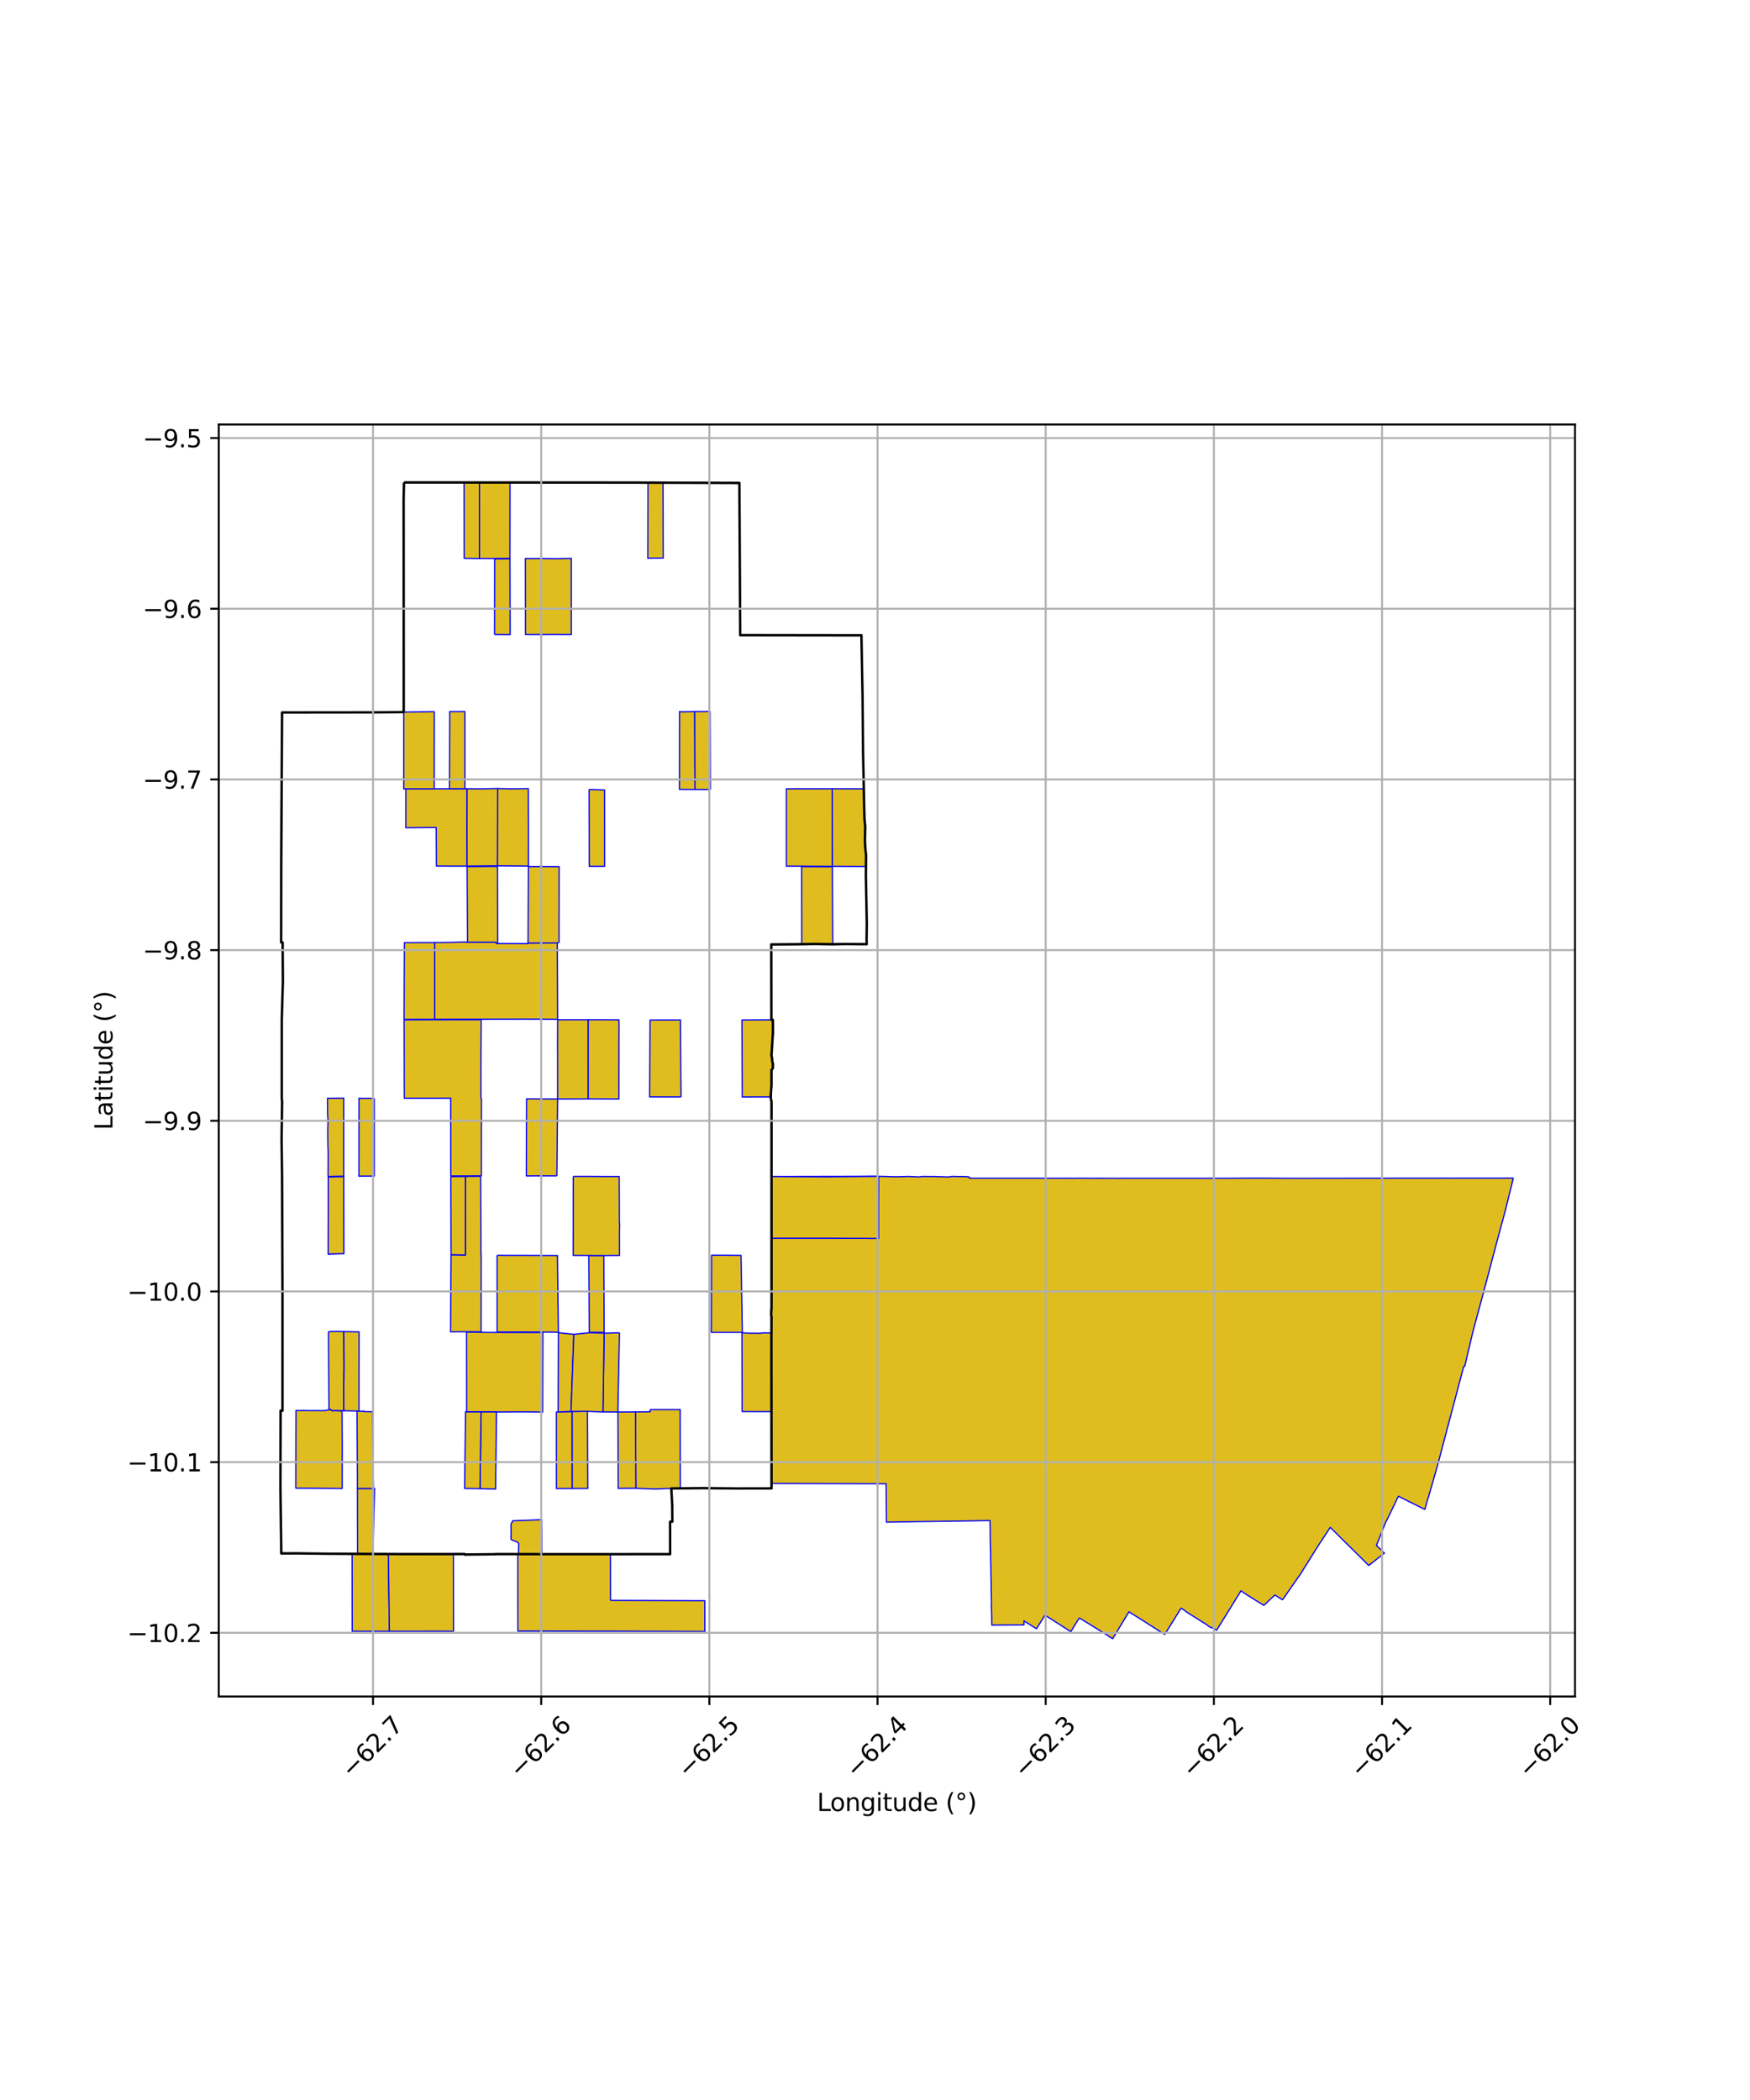 <?xml version="1.0" encoding="utf-8" standalone="no"?>
<!DOCTYPE svg PUBLIC "-//W3C//DTD SVG 1.1//EN"
  "http://www.w3.org/Graphics/SVG/1.1/DTD/svg11.dtd">
<svg xmlns:xlink="http://www.w3.org/1999/xlink" width="720pt" height="864pt" viewBox="0 0 720 864" xmlns="http://www.w3.org/2000/svg" version="1.1">
 <defs>
  <style type="text/css">*{stroke-linejoin: round; stroke-linecap: butt}</style>
 </defs>
 <g id="figure_1">
  <g id="patch_1">
   <path d="M 0 864 
L 720 864 
L 720 0 
L 0 0 
z
" style="fill: #ffffff"/>
  </g>
  <g id="axes_1">
   <g id="patch_2">
    <path d="M 90 697.994 
L 648 697.994 
L 648 174.646 
L 90 174.646 
z
" style="fill: #ffffff"/>
   </g>
   <g id="PatchCollection_1">
    <path d="M 140.716 580.511 
L 140.795 594.7 
L 140.773 612.422 
L 121.672 612.237 
L 121.711 592.878 
L 121.765 580.362 
L 121.842 580.325 
L 123.239 580.364 
L 124.848 580.289 
L 126.814 580.371 
L 128.601 580.372 
L 130.248 580.363 
L 132.14 580.408 
L 133.926 580.35 
L 135.519 579.909 
L 135.655 579.9 
L 135.79 579.937 
L 136.599 580.394 
L 137.129 580.456 
L 138.128 580.372 
L 138.634 580.444 
L 140.716 580.511 
" clip-path="url(#pdb0b743fb7)" style="fill: #e0bd1f; stroke: #0000ff; stroke-width: 0.5"/>
    <path d="M 135.137 547.891 
L 136.746 547.817 
L 138.532 547.773 
L 141.443 547.862 
L 141.565 562.227 
L 141.419 571.288 
L 141.466 580.444 
L 139.624 580.376 
L 138.345 580.319 
L 137.007 580.398 
L 136.653 580.341 
L 135.8 579.839 
L 135.348 579.859 
L 135.274 571.16 
L 135.206 561.583 
L 135.137 547.891 
" clip-path="url(#pdb0b743fb7)" style="fill: #e0bd1f; stroke: #0000ff; stroke-width: 0.5"/>
    <path d="M 147.699 564.343 
L 147.699 570.255 
L 147.681 576.067 
L 147.681 580.555 
L 141.466 580.444 
L 141.419 571.288 
L 141.419 571.288 
L 141.565 562.227 
L 141.443 547.862 
L 147.738 547.972 
L 147.726 556.238 
L 147.699 564.343 
" clip-path="url(#pdb0b743fb7)" style="fill: #e0bd1f; stroke: #0000ff; stroke-width: 0.5"/>
    <path d="M 147.04 612.42 
L 153.654 612.399 
L 154.118 612.37 
L 153.396 639.338 
L 159.786 639.398 
L 160.199 671.158 
L 144.918 671.159 
L 144.878 639.375 
L 147.095 639.382 
L 147.04 612.42 
" clip-path="url(#pdb0b743fb7)" style="fill: #e0bd1f; stroke: #0000ff; stroke-width: 0.5"/>
    <path d="M 146.884 580.571 
L 147.283 580.652 
L 147.916 580.607 
L 148.423 580.681 
L 149.231 580.633 
L 149.63 580.473 
L 149.708 580.781 
L 153.272 580.801 
L 153.414 595.399 
L 153.418 596.392 
L 153.569 608.632 
L 153.654 612.399 
L 147.04 612.42 
L 147.035 608.408 
L 146.968 595.804 
L 146.884 580.571 
" clip-path="url(#pdb0b743fb7)" style="fill: #e0bd1f; stroke: #0000ff; stroke-width: 0.5"/>
    <path d="M 141.474 515.8 
L 135.016 515.966 
L 135.052 484.246 
L 141.45 484.096 
L 141.474 515.8 
" clip-path="url(#pdb0b743fb7)" style="fill: #e0bd1f; stroke: #0000ff; stroke-width: 0.5"/>
    <path d="M 135.052 484.246 
L 141.45 484.096 
L 141.474 515.8 
L 135.016 515.966 
L 135.052 484.246 
" clip-path="url(#pdb0b743fb7)" style="fill: #e0bd1f; stroke: #0000ff; stroke-width: 0.5"/>
    <path d="M 178.699 292.777 
L 178.671 324.549 
L 166.104 324.567 
L 166.105 292.988 
L 178.699 292.777 
" clip-path="url(#pdb0b743fb7)" style="fill: #e0bd1f; stroke: #0000ff; stroke-width: 0.5"/>
    <path d="M 166.232 419.403 
L 166.359 387.809 
L 167.029 387.82 
L 178.832 387.791 
L 178.858 419.375 
L 166.232 419.403 
" clip-path="url(#pdb0b743fb7)" style="fill: #e0bd1f; stroke: #0000ff; stroke-width: 0.5"/>
    <path d="M 192.163 324.501 
L 192.141 340.536 
L 192.161 356.35 
L 179.55 356.337 
L 179.467 340.459 
L 166.944 340.559 
L 166.953 324.566 
L 178.671 324.549 
L 179.441 324.535 
L 191.292 324.483 
L 192.163 324.501 
" clip-path="url(#pdb0b743fb7)" style="fill: #e0bd1f; stroke: #0000ff; stroke-width: 0.5"/>
    <path d="M 229.31 387.965 
L 229.429 419.367 
L 216.684 419.305 
L 204.072 419.337 
L 191.45 419.339 
L 178.858 419.375 
L 178.832 387.791 
L 179.749 387.79 
L 185.568 387.735 
L 191.397 387.527 
L 191.397 387.674 
L 191.997 387.678 
L 204.059 387.677 
L 204.073 388.005 
L 204.767 388.214 
L 216.686 388.237 
L 217.141 388.232 
L 217.26 388.02 
L 229.31 387.965 
" clip-path="url(#pdb0b743fb7)" style="fill: #e0bd1f; stroke: #0000ff; stroke-width: 0.5"/>
    <path d="M 184.936 324.511 
L 185.03 294.482 
L 185.028 294.294 
L 185 292.772 
L 191.184 292.746 
L 191.29 292.746 
L 191.291 295.651 
L 191.295 295.858 
L 191.292 324.483 
L 184.936 324.511 
" clip-path="url(#pdb0b743fb7)" style="fill: #e0bd1f; stroke: #0000ff; stroke-width: 0.5"/>
    <path d="M 190.926 198.521 
L 197.257 198.434 
L 197.269 229.773 
L 190.977 229.711 
L 190.926 198.521 
" clip-path="url(#pdb0b743fb7)" style="fill: #e0bd1f; stroke: #0000ff; stroke-width: 0.5"/>
    <path d="M 204.748 324.414 
L 204.683 356.222 
L 192.161 356.35 
L 192.141 340.536 
L 192.163 324.501 
L 197.653 324.57 
L 203.846 324.428 
L 204.297 324.421 
L 204.748 324.414 
" clip-path="url(#pdb0b743fb7)" style="fill: #e0bd1f; stroke: #0000ff; stroke-width: 0.5"/>
    <path d="M 204.684 356.458 
L 204.767 388.214 
L 204.073 388.005 
L 204.059 387.677 
L 192.347 387.674 
L 192.165 356.538 
L 204.684 356.458 
" clip-path="url(#pdb0b743fb7)" style="fill: #e0bd1f; stroke: #0000ff; stroke-width: 0.5"/>
    <path d="M 203.545 198.493 
L 209.836 198.449 
L 209.806 229.718 
L 203.523 229.761 
L 197.269 229.773 
L 197.257 198.434 
L 203.545 198.493 
" clip-path="url(#pdb0b743fb7)" style="fill: #e0bd1f; stroke: #0000ff; stroke-width: 0.5"/>
    <path d="M 203.479 261.089 
L 203.518 229.954 
L 209.806 229.91 
L 209.892 261.097 
L 203.479 261.089 
" clip-path="url(#pdb0b743fb7)" style="fill: #e0bd1f; stroke: #0000ff; stroke-width: 0.5"/>
    <path d="M 204.748 324.414 
L 210.256 324.555 
L 216.554 324.465 
L 217.355 324.47 
L 217.4 340.469 
L 217.398 346.055 
L 217.394 356.345 
L 207.778 356.252 
L 204.683 356.222 
L 204.715 340.363 
L 204.748 324.414 
" clip-path="url(#pdb0b743fb7)" style="fill: #e0bd1f; stroke: #0000ff; stroke-width: 0.5"/>
    <path d="M 222.425 229.756 
L 228.758 229.866 
L 235.059 229.714 
L 235.064 261.087 
L 228.711 261.066 
L 222.412 261.079 
L 216.191 261.07 
L 216.136 229.811 
L 222.425 229.756 
" clip-path="url(#pdb0b743fb7)" style="fill: #e0bd1f; stroke: #0000ff; stroke-width: 0.5"/>
    <path d="M 217.388 356.533 
L 230.029 356.586 
L 229.995 387.695 
L 229.31 387.965 
L 217.26 388.02 
L 217.388 356.533 
" clip-path="url(#pdb0b743fb7)" style="fill: #e0bd1f; stroke: #0000ff; stroke-width: 0.5"/>
    <path d="M 234.866 419.54 
L 242.028 419.543 
L 242.015 426.519 
L 242.011 426.813 
L 242.017 452.101 
L 229.426 452.145 
L 229.41 432.092 
L 229.387 431.896 
L 229.428 419.558 
L 234.866 419.54 
" clip-path="url(#pdb0b743fb7)" style="fill: #e0bd1f; stroke: #0000ff; stroke-width: 0.5"/>
    <path d="M 254.697 419.551 
L 254.64 452.159 
L 242.147 452.102 
L 242.017 452.101 
L 242.011 426.813 
L 242.015 426.519 
L 242.028 419.543 
L 249.129 419.541 
L 249.426 419.555 
L 254.697 419.551 
" clip-path="url(#pdb0b743fb7)" style="fill: #e0bd1f; stroke: #0000ff; stroke-width: 0.5"/>
    <path d="M 242.366 324.805 
L 248.733 325.026 
L 248.746 356.424 
L 242.428 356.423 
L 242.366 324.805 
" clip-path="url(#pdb0b743fb7)" style="fill: #e0bd1f; stroke: #0000ff; stroke-width: 0.5"/>
    <path d="M 266.575 198.556 
L 266.754 198.554 
L 269.921 198.574 
L 272.802 198.572 
L 272.871 229.602 
L 266.514 229.665 
L 266.575 198.556 
" clip-path="url(#pdb0b743fb7)" style="fill: #e0bd1f; stroke: #0000ff; stroke-width: 0.5"/>
    <path d="M 280.187 451.32 
L 267.291 451.296 
L 267.448 419.667 
L 279.944 419.658 
L 280.187 451.32 
" clip-path="url(#pdb0b743fb7)" style="fill: #e0bd1f; stroke: #0000ff; stroke-width: 0.5"/>
    <path d="M 285.832 292.739 
L 285.928 324.805 
L 279.538 324.772 
L 279.575 292.713 
L 280.371 292.854 
L 285.832 292.739 
" clip-path="url(#pdb0b743fb7)" style="fill: #e0bd1f; stroke: #0000ff; stroke-width: 0.5"/>
    <path d="M 292.273 324.832 
L 285.928 324.805 
L 285.832 292.739 
L 288.443 292.745 
L 290.334 292.733 
L 292.153 292.7 
L 292.273 324.832 
" clip-path="url(#pdb0b743fb7)" style="fill: #e0bd1f; stroke: #0000ff; stroke-width: 0.5"/>
    <path d="M 622.636 484.695 
L 619.473 497.468 
L 619.43 497.656 
L 615.975 510.492 
L 612.665 523.017 
L 612.629 523.191 
L 609.238 535.871 
L 605.815 548.554 
L 605.793 548.761 
L 602.637 562.128 
L 602.232 562.13 
L 592.084 600.468 
L 590.693 605.569 
L 587.636 616.183 
L 587.532 616.352 
L 586.231 620.985 
L 585.139 620.498 
L 583.903 619.879 
L 582.454 619.145 
L 581.034 618.446 
L 579.625 617.744 
L 578.93 617.4 
L 578.256 617.054 
L 576.965 616.418 
L 575.348 615.588 
L 570.947 624.691 
L 570.771 625.052 
L 570.228 625.994 
L 566.306 635.818 
L 569.583 639 
L 563.146 644.074 
L 547.303 628.414 
L 541.854 636.708 
L 541.767 636.877 
L 535.063 647.598 
L 527.76 658.056 
L 527.625 658.193 
L 524.502 656.234 
L 519.966 660.5 
L 518.62 659.667 
L 515.935 657.989 
L 513.252 656.314 
L 510.565 654.524 
L 507.185 659.997 
L 500.533 670.753 
L 499.196 669.916 
L 497.672 669.369 
L 496.413 668.417 
L 495.098 667.575 
L 493.752 666.735 
L 492.409 665.887 
L 491.069 665.054 
L 489.73 664.215 
L 488.399 663.381 
L 487.276 662.488 
L 485.936 661.64 
L 485.834 661.798 
L 479.232 672.432 
L 477.979 671.673 
L 476.629 670.856 
L 475.21 669.899 
L 473.881 669.058 
L 472.54 668.223 
L 471.208 667.379 
L 469.87 666.536 
L 468.668 665.766 
L 467.279 664.901 
L 465.947 664.06 
L 464.485 663.138 
L 457.796 674.206 
L 456.296 673.281 
L 454.989 672.389 
L 444.232 665.775 
L 444.055 665.694 
L 443.118 667.167 
L 442.264 668.542 
L 441.409 669.922 
L 440.582 671.332 
L 429.919 664.513 
L 427.319 668.716 
L 426.454 670.119 
L 423.705 668.403 
L 421.281 666.887 
L 421.288 668.532 
L 408.052 668.609 
L 408.024 666.749 
L 408 664.889 
L 407.931 662.842 
L 407.864 660.804 
L 407.911 659.092 
L 407.869 657.398 
L 407.838 655.843 
L 407.766 654.252 
L 407.785 652.726 
L 407.768 651.29 
L 407.768 651.183 
L 407.739 649.568 
L 407.691 647.913 
L 407.68 646.316 
L 407.649 644.709 
L 407.624 643.104 
L 407.581 641.432 
L 407.588 639.914 
L 407.542 638.328 
L 407.514 636.734 
L 407.442 635.27 
L 407.391 631.91 
L 407.413 630.387 
L 407.374 628.781 
L 407.329 625.585 
L 406.451 625.607 
L 395.257 625.793 
L 392.583 625.83 
L 378.556 626.021 
L 364.708 626.252 
L 364.568 610.459 
L 317.428 610.35 
L 317.432 580.793 
L 317.434 580.087 
L 317.434 579.889 
L 317.439 576.677 
L 317.431 574.491 
L 317.429 571.586 
L 317.412 569.385 
L 317.368 548.45 
L 317.369 548.452 
L 317.364 548.253 
L 317.424 542.021 
L 317.26 540.685 
L 317.428 537.886 
L 317.44 535.971 
L 317.428 534.056 
L 317.43 516.595 
L 317.434 498.521 
L 317.44 500.59 
L 317.433 509.435 
L 339.649 509.434 
L 361.455 509.542 
L 361.494 483.974 
L 339.62 484.198 
L 317.437 484.063 
L 317.437 484.445 
L 317.437 484.061 
L 361.493 483.974 
L 365.067 484.059 
L 368.442 484.175 
L 373.337 484.047 
L 373.492 484.004 
L 378.084 484.224 
L 379.489 484.037 
L 382.712 484.046 
L 384.104 484.048 
L 390.072 484.246 
L 391.809 484 
L 393.382 484.057 
L 394.957 484.07 
L 397.225 484.077 
L 398.761 484.251 
L 398.841 484.764 
L 400.104 484.757 
L 401.681 484.762 
L 403.249 484.761 
L 404.838 484.764 
L 406.413 484.764 
L 407.99 484.763 
L 409.573 484.764 
L 411.153 484.765 
L 412.732 484.763 
L 414.304 484.765 
L 415.873 484.768 
L 417.456 484.765 
L 419.041 484.756 
L 420.611 484.771 
L 422.187 484.762 
L 423.754 484.765 
L 425.34 484.766 
L 426.917 484.767 
L 428.487 484.766 
L 430.072 484.767 
L 431.647 484.765 
L 433.225 484.769 
L 434.78 484.774 
L 436.512 484.762 
L 437.929 484.771 
L 439.525 484.768 
L 441.068 484.771 
L 442.646 484.771 
L 444.243 484.746 
L 445.807 484.761 
L 447.376 484.773 
L 448.96 484.77 
L 450.535 484.775 
L 452.114 484.77 
L 453.701 484.772 
L 455.22 484.773 
L 456.851 484.786 
L 458.423 484.77 
L 459.975 484.816 
L 461.544 484.764 
L 463.14 484.784 
L 464.667 484.772 
L 466.303 484.777 
L 467.883 484.773 
L 469.459 484.773 
L 471.033 484.773 
L 472.61 484.779 
L 474.188 484.774 
L 475.576 484.776 
L 477.339 484.774 
L 478.925 484.775 
L 480.498 484.775 
L 482.073 484.775 
L 483.643 484.777 
L 485.316 484.78 
L 486.795 484.778 
L 488.37 484.777 
L 489.948 484.775 
L 491.525 484.776 
L 493.092 484.778 
L 494.668 484.775 
L 496.244 484.783 
L 497.818 484.779 
L 499.412 484.778 
L 500.967 484.781 
L 502.55 484.776 
L 504.117 484.78 
L 516.759 484.72 
L 516.928 484.713 
L 529.545 484.78 
L 531.108 484.793 
L 532.691 484.788 
L 534.261 484.789 
L 535.841 484.794 
L 537.415 484.785 
L 539.006 484.799 
L 540.562 484.782 
L 542.14 484.782 
L 543.715 484.786 
L 545.302 484.78 
L 546.878 484.779 
L 548.456 484.777 
L 550.031 484.776 
L 551.609 484.771 
L 553.177 484.773 
L 554.755 484.769 
L 556.334 484.771 
L 557.911 484.765 
L 559.48 484.766 
L 561.068 484.765 
L 562.643 484.764 
L 564.22 484.762 
L 565.797 484.768 
L 567.357 484.767 
L 568.942 484.759 
L 570.518 484.757 
L 572.098 484.742 
L 573.681 484.73 
L 575.242 484.752 
L 576.823 484.75 
L 578.4 484.749 
L 580.022 484.725 
L 581.428 484.746 
L 583 484.743 
L 584.579 484.741 
L 586.159 484.736 
L 587.7 484.739 
L 589.272 484.743 
L 590.857 484.735 
L 592.443 484.733 
L 594.015 484.731 
L 595.576 484.733 
L 597.177 484.733 
L 598.923 484.718 
L 600.328 484.723 
L 601.891 484.732 
L 603.486 484.718 
L 605.068 484.719 
L 606.857 484.721 
L 608.222 484.716 
L 610.021 484.716 
L 611.584 484.698 
L 613.172 484.715 
L 614.738 484.72 
L 616.296 484.734 
L 617.837 484.723 
L 619.204 484.697 
L 621.056 484.689 
L 622.636 484.695 
" clip-path="url(#pdb0b743fb7)" style="fill: #e0bd1f; stroke: #0000ff; stroke-width: 0.5"/>
    <path d="M 251.192 658.445 
L 289.979 658.567 
L 289.992 671.237 
L 251.19 671.104 
L 213.052 671.051 
L 213.017 654.44 
L 213.014 652.015 
L 213.022 639.457 
L 222.988 639.412 
L 229.225 639.446 
L 235.435 639.426 
L 239.908 639.429 
L 244.346 639.442 
L 248.8 639.453 
L 251.151 639.461 
L 251.192 658.445 
" clip-path="url(#pdb0b743fb7)" style="fill: #e0bd1f; stroke: #0000ff; stroke-width: 0.5"/>
    <path d="M 186.583 671.176 
L 182.675 671.137 
L 182.218 671.139 
L 160.199 671.158 
L 159.786 639.398 
L 160.417 639.394 
L 166.004 639.406 
L 172.31 639.433 
L 178.597 639.496 
L 185.051 639.403 
L 186.548 639.404 
L 186.583 671.176 
" clip-path="url(#pdb0b743fb7)" style="fill: #e0bd1f; stroke: #0000ff; stroke-width: 0.5"/>
    <path d="M 210.25 626.944 
L 210.731 626.234 
L 210.911 625.684 
L 222.836 625.245 
L 222.988 639.412 
L 213.279 639.331 
L 213.412 635.118 
L 213.034 634.608 
L 212.217 634.202 
L 211.591 633.981 
L 210.709 633.65 
L 210.374 633.425 
L 210.257 633.183 
L 210.253 631.547 
L 210.322 631.08 
L 210.286 630.625 
L 210.25 626.944 
" clip-path="url(#pdb0b743fb7)" style="fill: #e0bd1f; stroke: #0000ff; stroke-width: 0.5"/>
    <path d="M 204.25 580.865 
L 203.906 612.666 
L 197.477 612.473 
L 197.925 580.864 
L 204.25 580.865 
" clip-path="url(#pdb0b743fb7)" style="fill: #e0bd1f; stroke: #0000ff; stroke-width: 0.5"/>
    <path d="M 267.503 579.911 
L 279.828 579.912 
L 279.878 612.409 
L 279.666 612.429 
L 276.22 612.379 
L 273.395 612.464 
L 271.335 612.582 
L 269.124 612.654 
L 267.705 612.548 
L 267.273 612.536 
L 261.614 612.362 
L 261.614 612.285 
L 261.469 580.902 
L 261.469 580.902 
L 267.213 580.855 
L 267.501 580.851 
L 267.503 579.911 
" clip-path="url(#pdb0b743fb7)" style="fill: #e0bd1f; stroke: #0000ff; stroke-width: 0.5"/>
    <path d="M 197.925 580.864 
L 197.477 612.473 
L 191.16 612.396 
L 191.552 580.862 
L 191.984 580.858 
L 197.925 580.864 
" clip-path="url(#pdb0b743fb7)" style="fill: #e0bd1f; stroke: #0000ff; stroke-width: 0.5"/>
    <path d="M 235.415 580.721 
L 235.44 612.42 
L 228.92 612.44 
L 228.879 580.951 
L 229.635 580.95 
L 234.928 580.723 
L 235.415 580.721 
" clip-path="url(#pdb0b743fb7)" style="fill: #e0bd1f; stroke: #0000ff; stroke-width: 0.5"/>
    <path d="M 241.698 580.686 
L 241.834 612.395 
L 235.44 612.42 
L 235.415 580.721 
L 241.458 580.649 
L 241.698 580.686 
" clip-path="url(#pdb0b743fb7)" style="fill: #e0bd1f; stroke: #0000ff; stroke-width: 0.5"/>
    <path d="M 254.206 580.936 
L 254.946 580.938 
L 261.469 580.902 
L 261.614 612.285 
L 254.336 612.388 
L 254.271 596.667 
L 254.206 580.936 
" clip-path="url(#pdb0b743fb7)" style="fill: #e0bd1f; stroke: #0000ff; stroke-width: 0.5"/>
    <path d="M 191.946 548.069 
L 198.262 548.152 
L 204.546 548.206 
L 210.852 548.216 
L 217.164 548.23 
L 223.362 548.236 
L 223.266 580.979 
L 217.109 580.89 
L 210.847 580.89 
L 204.449 580.942 
L 204.249 580.939 
L 204.25 580.865 
L 197.924 580.864 
L 191.984 580.857 
L 191.946 548.069 
" clip-path="url(#pdb0b743fb7)" style="fill: #e0bd1f; stroke: #0000ff; stroke-width: 0.5"/>
    <path d="M 236.101 548.976 
L 234.928 580.723 
L 229.635 580.95 
L 229.731 548.323 
L 235.763 548.941 
L 236.101 548.976 
" clip-path="url(#pdb0b743fb7)" style="fill: #e0bd1f; stroke: #0000ff; stroke-width: 0.5"/>
    <path d="M 254.874 548.344 
L 254.206 580.936 
L 248.084 580.918 
L 248.568 548.503 
L 254.874 548.344 
" clip-path="url(#pdb0b743fb7)" style="fill: #e0bd1f; stroke: #0000ff; stroke-width: 0.5"/>
    <path d="M 248.568 548.503 
L 248.084 580.918 
L 241.698 580.686 
L 241.458 580.649 
L 235.415 580.721 
L 234.928 580.723 
L 236.101 548.976 
L 242.427 548.33 
L 248.568 548.503 
" clip-path="url(#pdb0b743fb7)" style="fill: #e0bd1f; stroke: #0000ff; stroke-width: 0.5"/>
    <path d="M 314.116 548.37 
L 315.188 548.4 
L 316.273 548.418 
L 317.349 548.418 
L 317.371 564.456 
L 317.375 564.64 
L 317.429 571.586 
L 317.431 574.491 
L 317.439 576.677 
L 317.432 580.792 
L 316.345 580.788 
L 315.279 580.788 
L 314.202 580.784 
L 313.143 580.771 
L 312.087 580.783 
L 310.935 580.779 
L 309.862 580.778 
L 308.803 580.777 
L 307.718 580.768 
L 306.614 580.773 
L 305.533 580.771 
L 305.345 580.769 
L 305.28 548.417 
L 305.473 548.405 
L 306.547 548.427 
L 307.623 548.463 
L 308.679 548.504 
L 309.764 548.506 
L 310.839 548.515 
L 311.962 548.519 
L 313.046 548.515 
L 314.116 548.37 
" clip-path="url(#pdb0b743fb7)" style="fill: #e0bd1f; stroke: #0000ff; stroke-width: 0.5"/>
    <path d="M 292.843 516.435 
L 292.947 516.435 
L 299.112 516.45 
L 304.884 516.498 
L 304.9 517.585 
L 304.921 518.538 
L 304.936 519.488 
L 304.953 520.44 
L 304.979 521.38 
L 304.988 522.332 
L 305.004 523.292 
L 305.019 524.249 
L 305.033 525.197 
L 305.053 526.156 
L 305.068 527.094 
L 305.084 528.048 
L 305.099 529.011 
L 305.115 529.951 
L 305.131 530.892 
L 305.151 531.842 
L 305.166 532.798 
L 305.18 533.758 
L 305.201 534.71 
L 305.22 535.834 
L 305.233 536.798 
L 305.251 537.744 
L 305.27 538.684 
L 305.287 539.634 
L 305.3 540.592 
L 305.315 541.544 
L 305.327 542.475 
L 305.327 543.419 
L 305.364 544.378 
L 305.385 545.338 
L 305.376 546.282 
L 305.42 547.217 
L 305.417 548.187 
L 292.911 548.176 
L 292.685 548.173 
L 292.756 516.437 
L 292.843 516.435 
" clip-path="url(#pdb0b743fb7)" style="fill: #e0bd1f; stroke: #0000ff; stroke-width: 0.5"/>
    <path d="M 242.247 516.539 
L 248.432 516.565 
L 248.556 548.157 
L 242.44 548.143 
L 242.346 532.339 
L 242.247 516.539 
" clip-path="url(#pdb0b743fb7)" style="fill: #e0bd1f; stroke: #0000ff; stroke-width: 0.5"/>
    <path d="M 204.529 516.478 
L 210.275 516.498 
L 216.47 516.506 
L 223.272 516.534 
L 229.359 516.554 
L 229.545 532.326 
L 229.728 548.132 
L 223.375 548.047 
L 217.168 548.036 
L 210.864 548.026 
L 204.544 548.013 
L 204.529 516.478 
" clip-path="url(#pdb0b743fb7)" style="fill: #e0bd1f; stroke: #0000ff; stroke-width: 0.5"/>
    <path d="M 197.757 483.955 
L 197.903 516.351 
L 197.984 516.325 
L 197.953 547.957 
L 191.688 547.929 
L 185.359 547.946 
L 185.584 516.233 
L 191.471 516.345 
L 191.474 484.015 
L 197.757 483.955 
" clip-path="url(#pdb0b743fb7)" style="fill: #e0bd1f; stroke: #0000ff; stroke-width: 0.5"/>
    <path d="M 235.869 484.015 
L 242.185 484.016 
L 248.407 484.047 
L 254.765 484.05 
L 254.821 500.594 
L 254.828 502.841 
L 254.977 503.967 
L 254.908 505.093 
L 254.857 506.237 
L 254.856 507.41 
L 254.855 508.544 
L 254.857 509.686 
L 254.861 510.831 
L 254.866 511.964 
L 254.871 513.106 
L 254.877 514.247 
L 254.882 515.386 
L 254.878 516.524 
L 248.432 516.565 
L 242.247 516.539 
L 235.825 516.515 
L 235.869 484.015 
" clip-path="url(#pdb0b743fb7)" style="fill: #e0bd1f; stroke: #0000ff; stroke-width: 0.5"/>
    <path d="M 185.487 484.099 
L 191.474 484.015 
L 191.471 516.345 
L 185.584 516.233 
L 185.575 513.872 
L 185.567 511.557 
L 185.564 510.417 
L 185.541 509.282 
L 185.561 506.979 
L 185.545 504.647 
L 185.541 502.619 
L 185.541 502.339 
L 185.536 500.127 
L 185.529 497.992 
L 185.527 497.214 
L 185.531 495.853 
L 185.511 494.408 
L 185.51 493.675 
L 185.505 491.422 
L 185.501 489.797 
L 185.499 489.111 
L 185.498 488.34 
L 185.499 486.778 
L 185.487 484.099 
" clip-path="url(#pdb0b743fb7)" style="fill: #e0bd1f; stroke: #0000ff; stroke-width: 0.5"/>
    <path d="M 361.494 483.974 
L 361.455 509.542 
L 339.649 509.434 
L 317.433 509.435 
L 317.44 500.59 
L 317.417 493.397 
L 317.437 484.063 
L 339.62 484.198 
L 361.494 483.974 
" clip-path="url(#pdb0b743fb7)" style="fill: #e0bd1f; stroke: #0000ff; stroke-width: 0.5"/>
    <path d="M 141.44 483.91 
L 134.969 484.053 
L 134.979 480.797 
L 134.999 477.514 
L 135.001 474.138 
L 134.893 471.01 
L 134.855 467.718 
L 134.844 464.555 
L 134.967 461.367 
L 134.781 458.209 
L 134.753 455.039 
L 134.738 451.871 
L 141.437 451.793 
L 141.44 483.91 
" clip-path="url(#pdb0b743fb7)" style="fill: #e0bd1f; stroke: #0000ff; stroke-width: 0.5"/>
    <path d="M 153.975 451.934 
L 153.986 483.892 
L 147.641 483.911 
L 147.685 451.876 
L 153.975 451.934 
" clip-path="url(#pdb0b743fb7)" style="fill: #e0bd1f; stroke: #0000ff; stroke-width: 0.5"/>
    <path d="M 198.076 451.82 
L 198.052 483.765 
L 191.748 483.819 
L 185.46 483.818 
L 185.424 451.818 
L 185.366 451.818 
L 179.064 451.838 
L 173.001 451.839 
L 172.806 451.839 
L 172.654 451.839 
L 166.628 451.843 
L 166.337 451.844 
L 166.315 448.418 
L 166.312 448.04 
L 166.31 447.666 
L 166.289 441.81 
L 166.305 438.624 
L 166.277 432.279 
L 166.269 425.932 
L 166.258 419.585 
L 172.556 419.566 
L 178.858 419.562 
L 185.388 419.545 
L 191.689 419.538 
L 197.991 419.55 
L 197.86 439.945 
L 197.872 440.319 
L 197.887 451.813 
L 198.076 451.82 
" clip-path="url(#pdb0b743fb7)" style="fill: #e0bd1f; stroke: #0000ff; stroke-width: 0.5"/>
    <path d="M 229.131 483.775 
L 216.548 483.796 
L 216.654 452.075 
L 229.426 452.145 
L 229.131 483.775 
" clip-path="url(#pdb0b743fb7)" style="fill: #e0bd1f; stroke: #0000ff; stroke-width: 0.5"/>
    <path d="M 317.372 419.559 
L 317.956 419.565 
L 317.94 419.796 
L 317.981 420.431 
L 317.967 421.472 
L 317.982 422.074 
L 317.979 422.506 
L 318.008 422.899 
L 318.01 424.775 
L 317.93 426.143 
L 317.765 428.58 
L 317.515 432.148 
L 317.405 433.849 
L 317.395 434.259 
L 317.519 434.572 
L 317.584 435.021 
L 317.686 436.317 
L 317.726 436.941 
L 317.785 437.149 
L 317.974 437.474 
L 318.007 437.651 
L 317.972 437.818 
L 317.859 438.046 
L 317.837 438.296 
L 317.878 438.603 
L 317.983 439.231 
L 317.928 439.511 
L 317.795 439.733 
L 317.408 440.195 
L 317.416 451.319 
L 305.388 451.327 
L 305.282 419.658 
L 317.372 419.559 
" clip-path="url(#pdb0b743fb7)" style="fill: #e0bd1f; stroke: #0000ff; stroke-width: 0.5"/>
    <path d="M 329.807 324.534 
L 342.4 324.525 
L 342.475 356.442 
L 329.826 356.375 
L 323.525 356.366 
L 323.524 324.552 
L 329.807 324.534 
" clip-path="url(#pdb0b743fb7)" style="fill: #e0bd1f; stroke: #0000ff; stroke-width: 0.5"/>
    <path d="M 342.47 356.628 
L 342.633 388.5 
L 329.86 388.405 
L 329.824 356.565 
L 342.47 356.628 
" clip-path="url(#pdb0b743fb7)" style="fill: #e0bd1f; stroke: #0000ff; stroke-width: 0.5"/>
    <path d="M 342.4 324.525 
L 355.332 324.542 
L 355.526 332.43 
L 355.582 333.938 
L 355.669 336.971 
L 355.974 340.101 
L 355.901 342.064 
L 355.87 344.555 
L 355.858 345.883 
L 355.879 347.395 
L 355.988 348.608 
L 356.182 350.52 
L 356.318 351.959 
L 356.306 353.301 
L 356.249 355.956 
L 356.234 356.495 
L 342.475 356.442 
L 342.4 324.525 
" clip-path="url(#pdb0b743fb7)" style="fill: #e0bd1f; stroke: #0000ff; stroke-width: 0.5"/>
   </g>
   <g id="PatchCollection_2">
    <path d="M 166.217 198.481 
L 260.289 198.545 
L 304.203 198.702 
L 304.541 261.329 
L 354.419 261.396 
L 354.869 285.946 
L 355.091 310.057 
L 355.583 333.937 
L 355.669 336.971 
L 355.974 340.101 
L 355.858 345.883 
L 355.988 348.608 
L 356.318 351.959 
L 356.244 360.379 
L 356.623 379.847 
L 356.542 386.116 
L 356.568 388.467 
L 347.578 388.393 
L 342.633 388.501 
L 335.449 388.373 
L 327.8 388.49 
L 322.716 388.532 
L 317.323 388.57 
L 317.372 419.559 
L 317.956 419.565 
L 317.981 420.431 
L 318.011 424.772 
L 317.401 434.248 
L 317.584 435.021 
L 317.783 437.131 
L 318.065 437.684 
L 317.931 438.565 
L 318.032 439.238 
L 317.795 439.733 
L 317.408 440.195 
L 317.413 446.443 
L 317.055 451.403 
L 317.421 453.344 
L 317.429 527.538 
L 317.427 537.886 
L 317.26 540.685 
L 317.423 542.022 
L 317.374 551.12 
L 317.428 612.372 
L 303.259 612.396 
L 288.918 612.266 
L 276.208 612.39 
L 276.57 619.308 
L 276.624 626.053 
L 275.692 626.082 
L 275.707 639.424 
L 266.541 639.423 
L 229.225 639.446 
L 203.947 639.392 
L 203.947 639.455 
L 191.15 639.59 
L 191.158 639.385 
L 166.005 639.406 
L 134.988 639.254 
L 122.502 639.097 
L 115.737 639.115 
L 115.364 612.027 
L 115.442 580.355 
L 116.232 580.397 
L 116.229 580.163 
L 116.227 531.85 
L 116.052 484.098 
L 115.857 468.587 
L 116.07 453.281 
L 115.936 452.035 
L 115.936 419.518 
L 116.383 403.986 
L 116.278 387.763 
L 115.666 387.725 
L 115.702 356.711 
L 115.697 356.517 
L 116.05 293.129 
L 153.508 293.087 
L 166.105 292.987 
L 166.107 287.468 
L 166.067 205.393 
L 166.217 198.481 
L 166.217 198.481 
" clip-path="url(#pdb0b743fb7)" style="fill: none; stroke: #000000"/>
   </g>
   <g id="matplotlib.axis_1">
    <g id="xtick_1">
     <g id="line2d_1">
      <path d="M 153.473 697.994 
L 153.473 174.646 
" clip-path="url(#pdb0b743fb7)" style="fill: none; stroke: #b0b0b0; stroke-width: 0.8; stroke-linecap: square"/>
     </g>
     <g id="line2d_2">
      <defs>
       <path id="m07111c06e6" d="M 0 0 
L 0 3.5 
" style="stroke: #000000; stroke-width: 0.8"/>
      </defs>
      <g>
       <use xlink:href="#m07111c06e6" x="153.473" y="697.994" style="stroke: #000000; stroke-width: 0.8"/>
      </g>
     </g>
     <g id="text_1">
      <!-- −62.7 -->
      <g transform="translate(144.59 732.037) rotate(-45) scale(0.1 -0.1)">
       <defs>
        <path id="DejaVuSans-2212" d="M 678 2272 
L 4684 2272 
L 4684 1741 
L 678 1741 
L 678 2272 
z
" transform="scale(0.016)"/>
        <path id="DejaVuSans-36" d="M 2113 2584 
Q 1688 2584 1439 2293 
Q 1191 2003 1191 1497 
Q 1191 994 1439 701 
Q 1688 409 2113 409 
Q 2538 409 2786 701 
Q 3034 994 3034 1497 
Q 3034 2003 2786 2293 
Q 2538 2584 2113 2584 
z
M 3366 4563 
L 3366 3988 
Q 3128 4100 2886 4159 
Q 2644 4219 2406 4219 
Q 1781 4219 1451 3797 
Q 1122 3375 1075 2522 
Q 1259 2794 1537 2939 
Q 1816 3084 2150 3084 
Q 2853 3084 3261 2657 
Q 3669 2231 3669 1497 
Q 3669 778 3244 343 
Q 2819 -91 2113 -91 
Q 1303 -91 875 529 
Q 447 1150 447 2328 
Q 447 3434 972 4092 
Q 1497 4750 2381 4750 
Q 2619 4750 2861 4703 
Q 3103 4656 3366 4563 
z
" transform="scale(0.016)"/>
        <path id="DejaVuSans-32" d="M 1228 531 
L 3431 531 
L 3431 0 
L 469 0 
L 469 531 
Q 828 903 1448 1529 
Q 2069 2156 2228 2338 
Q 2531 2678 2651 2914 
Q 2772 3150 2772 3378 
Q 2772 3750 2511 3984 
Q 2250 4219 1831 4219 
Q 1534 4219 1204 4116 
Q 875 4013 500 3803 
L 500 4441 
Q 881 4594 1212 4672 
Q 1544 4750 1819 4750 
Q 2544 4750 2975 4387 
Q 3406 4025 3406 3419 
Q 3406 3131 3298 2873 
Q 3191 2616 2906 2266 
Q 2828 2175 2409 1742 
Q 1991 1309 1228 531 
z
" transform="scale(0.016)"/>
        <path id="DejaVuSans-2e" d="M 684 794 
L 1344 794 
L 1344 0 
L 684 0 
L 684 794 
z
" transform="scale(0.016)"/>
        <path id="DejaVuSans-37" d="M 525 4666 
L 3525 4666 
L 3525 4397 
L 1831 0 
L 1172 0 
L 2766 4134 
L 525 4134 
L 525 4666 
z
" transform="scale(0.016)"/>
       </defs>
       <use xlink:href="#DejaVuSans-2212"/>
       <use xlink:href="#DejaVuSans-36" transform="translate(83.789 0)"/>
       <use xlink:href="#DejaVuSans-32" transform="translate(147.412 0)"/>
       <use xlink:href="#DejaVuSans-2e" transform="translate(211.035 0)"/>
       <use xlink:href="#DejaVuSans-37" transform="translate(242.822 0)"/>
      </g>
     </g>
    </g>
    <g id="xtick_2">
     <g id="line2d_3">
      <path d="M 222.663 697.994 
L 222.663 174.646 
" clip-path="url(#pdb0b743fb7)" style="fill: none; stroke: #b0b0b0; stroke-width: 0.8; stroke-linecap: square"/>
     </g>
     <g id="line2d_4">
      <g>
       <use xlink:href="#m07111c06e6" x="222.663" y="697.994" style="stroke: #000000; stroke-width: 0.8"/>
      </g>
     </g>
     <g id="text_2">
      <!-- −62.6 -->
      <g transform="translate(213.779 732.037) rotate(-45) scale(0.1 -0.1)">
       <use xlink:href="#DejaVuSans-2212"/>
       <use xlink:href="#DejaVuSans-36" transform="translate(83.789 0)"/>
       <use xlink:href="#DejaVuSans-32" transform="translate(147.412 0)"/>
       <use xlink:href="#DejaVuSans-2e" transform="translate(211.035 0)"/>
       <use xlink:href="#DejaVuSans-36" transform="translate(242.822 0)"/>
      </g>
     </g>
    </g>
    <g id="xtick_3">
     <g id="line2d_5">
      <path d="M 291.852 697.994 
L 291.852 174.646 
" clip-path="url(#pdb0b743fb7)" style="fill: none; stroke: #b0b0b0; stroke-width: 0.8; stroke-linecap: square"/>
     </g>
     <g id="line2d_6">
      <g>
       <use xlink:href="#m07111c06e6" x="291.852" y="697.994" style="stroke: #000000; stroke-width: 0.8"/>
      </g>
     </g>
     <g id="text_3">
      <!-- −62.5 -->
      <g transform="translate(282.969 732.037) rotate(-45) scale(0.1 -0.1)">
       <defs>
        <path id="DejaVuSans-35" d="M 691 4666 
L 3169 4666 
L 3169 4134 
L 1269 4134 
L 1269 2991 
Q 1406 3038 1543 3061 
Q 1681 3084 1819 3084 
Q 2600 3084 3056 2656 
Q 3513 2228 3513 1497 
Q 3513 744 3044 326 
Q 2575 -91 1722 -91 
Q 1428 -91 1123 -41 
Q 819 9 494 109 
L 494 744 
Q 775 591 1075 516 
Q 1375 441 1709 441 
Q 2250 441 2565 725 
Q 2881 1009 2881 1497 
Q 2881 1984 2565 2268 
Q 2250 2553 1709 2553 
Q 1456 2553 1204 2497 
Q 953 2441 691 2322 
L 691 4666 
z
" transform="scale(0.016)"/>
       </defs>
       <use xlink:href="#DejaVuSans-2212"/>
       <use xlink:href="#DejaVuSans-36" transform="translate(83.789 0)"/>
       <use xlink:href="#DejaVuSans-32" transform="translate(147.412 0)"/>
       <use xlink:href="#DejaVuSans-2e" transform="translate(211.035 0)"/>
       <use xlink:href="#DejaVuSans-35" transform="translate(242.822 0)"/>
      </g>
     </g>
    </g>
    <g id="xtick_4">
     <g id="line2d_7">
      <path d="M 361.042 697.994 
L 361.042 174.646 
" clip-path="url(#pdb0b743fb7)" style="fill: none; stroke: #b0b0b0; stroke-width: 0.8; stroke-linecap: square"/>
     </g>
     <g id="line2d_8">
      <g>
       <use xlink:href="#m07111c06e6" x="361.042" y="697.994" style="stroke: #000000; stroke-width: 0.8"/>
      </g>
     </g>
     <g id="text_4">
      <!-- −62.4 -->
      <g transform="translate(352.158 732.037) rotate(-45) scale(0.1 -0.1)">
       <defs>
        <path id="DejaVuSans-34" d="M 2419 4116 
L 825 1625 
L 2419 1625 
L 2419 4116 
z
M 2253 4666 
L 3047 4666 
L 3047 1625 
L 3713 1625 
L 3713 1100 
L 3047 1100 
L 3047 0 
L 2419 0 
L 2419 1100 
L 313 1100 
L 313 1709 
L 2253 4666 
z
" transform="scale(0.016)"/>
       </defs>
       <use xlink:href="#DejaVuSans-2212"/>
       <use xlink:href="#DejaVuSans-36" transform="translate(83.789 0)"/>
       <use xlink:href="#DejaVuSans-32" transform="translate(147.412 0)"/>
       <use xlink:href="#DejaVuSans-2e" transform="translate(211.035 0)"/>
       <use xlink:href="#DejaVuSans-34" transform="translate(242.822 0)"/>
      </g>
     </g>
    </g>
    <g id="xtick_5">
     <g id="line2d_9">
      <path d="M 430.231 697.994 
L 430.231 174.646 
" clip-path="url(#pdb0b743fb7)" style="fill: none; stroke: #b0b0b0; stroke-width: 0.8; stroke-linecap: square"/>
     </g>
     <g id="line2d_10">
      <g>
       <use xlink:href="#m07111c06e6" x="430.231" y="697.994" style="stroke: #000000; stroke-width: 0.8"/>
      </g>
     </g>
     <g id="text_5">
      <!-- −62.3 -->
      <g transform="translate(421.348 732.037) rotate(-45) scale(0.1 -0.1)">
       <defs>
        <path id="DejaVuSans-33" d="M 2597 2516 
Q 3050 2419 3304 2112 
Q 3559 1806 3559 1356 
Q 3559 666 3084 287 
Q 2609 -91 1734 -91 
Q 1441 -91 1130 -33 
Q 819 25 488 141 
L 488 750 
Q 750 597 1062 519 
Q 1375 441 1716 441 
Q 2309 441 2620 675 
Q 2931 909 2931 1356 
Q 2931 1769 2642 2001 
Q 2353 2234 1838 2234 
L 1294 2234 
L 1294 2753 
L 1863 2753 
Q 2328 2753 2575 2939 
Q 2822 3125 2822 3475 
Q 2822 3834 2567 4026 
Q 2313 4219 1838 4219 
Q 1578 4219 1281 4162 
Q 984 4106 628 3988 
L 628 4550 
Q 988 4650 1302 4700 
Q 1616 4750 1894 4750 
Q 2613 4750 3031 4423 
Q 3450 4097 3450 3541 
Q 3450 3153 3228 2886 
Q 3006 2619 2597 2516 
z
" transform="scale(0.016)"/>
       </defs>
       <use xlink:href="#DejaVuSans-2212"/>
       <use xlink:href="#DejaVuSans-36" transform="translate(83.789 0)"/>
       <use xlink:href="#DejaVuSans-32" transform="translate(147.412 0)"/>
       <use xlink:href="#DejaVuSans-2e" transform="translate(211.035 0)"/>
       <use xlink:href="#DejaVuSans-33" transform="translate(242.822 0)"/>
      </g>
     </g>
    </g>
    <g id="xtick_6">
     <g id="line2d_11">
      <path d="M 499.421 697.994 
L 499.421 174.646 
" clip-path="url(#pdb0b743fb7)" style="fill: none; stroke: #b0b0b0; stroke-width: 0.8; stroke-linecap: square"/>
     </g>
     <g id="line2d_12">
      <g>
       <use xlink:href="#m07111c06e6" x="499.421" y="697.994" style="stroke: #000000; stroke-width: 0.8"/>
      </g>
     </g>
     <g id="text_6">
      <!-- −62.2 -->
      <g transform="translate(490.537 732.037) rotate(-45) scale(0.1 -0.1)">
       <use xlink:href="#DejaVuSans-2212"/>
       <use xlink:href="#DejaVuSans-36" transform="translate(83.789 0)"/>
       <use xlink:href="#DejaVuSans-32" transform="translate(147.412 0)"/>
       <use xlink:href="#DejaVuSans-2e" transform="translate(211.035 0)"/>
       <use xlink:href="#DejaVuSans-32" transform="translate(242.822 0)"/>
      </g>
     </g>
    </g>
    <g id="xtick_7">
     <g id="line2d_13">
      <path d="M 568.61 697.994 
L 568.61 174.646 
" clip-path="url(#pdb0b743fb7)" style="fill: none; stroke: #b0b0b0; stroke-width: 0.8; stroke-linecap: square"/>
     </g>
     <g id="line2d_14">
      <g>
       <use xlink:href="#m07111c06e6" x="568.61" y="697.994" style="stroke: #000000; stroke-width: 0.8"/>
      </g>
     </g>
     <g id="text_7">
      <!-- −62.1 -->
      <g transform="translate(559.727 732.037) rotate(-45) scale(0.1 -0.1)">
       <defs>
        <path id="DejaVuSans-31" d="M 794 531 
L 1825 531 
L 1825 4091 
L 703 3866 
L 703 4441 
L 1819 4666 
L 2450 4666 
L 2450 531 
L 3481 531 
L 3481 0 
L 794 0 
L 794 531 
z
" transform="scale(0.016)"/>
       </defs>
       <use xlink:href="#DejaVuSans-2212"/>
       <use xlink:href="#DejaVuSans-36" transform="translate(83.789 0)"/>
       <use xlink:href="#DejaVuSans-32" transform="translate(147.412 0)"/>
       <use xlink:href="#DejaVuSans-2e" transform="translate(211.035 0)"/>
       <use xlink:href="#DejaVuSans-31" transform="translate(242.822 0)"/>
      </g>
     </g>
    </g>
    <g id="xtick_8">
     <g id="line2d_15">
      <path d="M 637.8 697.994 
L 637.8 174.646 
" clip-path="url(#pdb0b743fb7)" style="fill: none; stroke: #b0b0b0; stroke-width: 0.8; stroke-linecap: square"/>
     </g>
     <g id="line2d_16">
      <g>
       <use xlink:href="#m07111c06e6" x="637.8" y="697.994" style="stroke: #000000; stroke-width: 0.8"/>
      </g>
     </g>
     <g id="text_8">
      <!-- −62.0 -->
      <g transform="translate(628.916 732.037) rotate(-45) scale(0.1 -0.1)">
       <defs>
        <path id="DejaVuSans-30" d="M 2034 4250 
Q 1547 4250 1301 3770 
Q 1056 3291 1056 2328 
Q 1056 1369 1301 889 
Q 1547 409 2034 409 
Q 2525 409 2770 889 
Q 3016 1369 3016 2328 
Q 3016 3291 2770 3770 
Q 2525 4250 2034 4250 
z
M 2034 4750 
Q 2819 4750 3233 4129 
Q 3647 3509 3647 2328 
Q 3647 1150 3233 529 
Q 2819 -91 2034 -91 
Q 1250 -91 836 529 
Q 422 1150 422 2328 
Q 422 3509 836 4129 
Q 1250 4750 2034 4750 
z
" transform="scale(0.016)"/>
       </defs>
       <use xlink:href="#DejaVuSans-2212"/>
       <use xlink:href="#DejaVuSans-36" transform="translate(83.789 0)"/>
       <use xlink:href="#DejaVuSans-32" transform="translate(147.412 0)"/>
       <use xlink:href="#DejaVuSans-2e" transform="translate(211.035 0)"/>
       <use xlink:href="#DejaVuSans-30" transform="translate(242.822 0)"/>
      </g>
     </g>
    </g>
    <g id="text_9">
     <!-- Longitude (°) -->
     <g transform="translate(336.14 745.106) scale(0.1 -0.1)">
      <defs>
       <path id="DejaVuSans-4c" d="M 628 4666 
L 1259 4666 
L 1259 531 
L 3531 531 
L 3531 0 
L 628 0 
L 628 4666 
z
" transform="scale(0.016)"/>
       <path id="DejaVuSans-6f" d="M 1959 3097 
Q 1497 3097 1228 2736 
Q 959 2375 959 1747 
Q 959 1119 1226 758 
Q 1494 397 1959 397 
Q 2419 397 2687 759 
Q 2956 1122 2956 1747 
Q 2956 2369 2687 2733 
Q 2419 3097 1959 3097 
z
M 1959 3584 
Q 2709 3584 3137 3096 
Q 3566 2609 3566 1747 
Q 3566 888 3137 398 
Q 2709 -91 1959 -91 
Q 1206 -91 779 398 
Q 353 888 353 1747 
Q 353 2609 779 3096 
Q 1206 3584 1959 3584 
z
" transform="scale(0.016)"/>
       <path id="DejaVuSans-6e" d="M 3513 2113 
L 3513 0 
L 2938 0 
L 2938 2094 
Q 2938 2591 2744 2837 
Q 2550 3084 2163 3084 
Q 1697 3084 1428 2787 
Q 1159 2491 1159 1978 
L 1159 0 
L 581 0 
L 581 3500 
L 1159 3500 
L 1159 2956 
Q 1366 3272 1645 3428 
Q 1925 3584 2291 3584 
Q 2894 3584 3203 3211 
Q 3513 2838 3513 2113 
z
" transform="scale(0.016)"/>
       <path id="DejaVuSans-67" d="M 2906 1791 
Q 2906 2416 2648 2759 
Q 2391 3103 1925 3103 
Q 1463 3103 1205 2759 
Q 947 2416 947 1791 
Q 947 1169 1205 825 
Q 1463 481 1925 481 
Q 2391 481 2648 825 
Q 2906 1169 2906 1791 
z
M 3481 434 
Q 3481 -459 3084 -895 
Q 2688 -1331 1869 -1331 
Q 1566 -1331 1297 -1286 
Q 1028 -1241 775 -1147 
L 775 -588 
Q 1028 -725 1275 -790 
Q 1522 -856 1778 -856 
Q 2344 -856 2625 -561 
Q 2906 -266 2906 331 
L 2906 616 
Q 2728 306 2450 153 
Q 2172 0 1784 0 
Q 1141 0 747 490 
Q 353 981 353 1791 
Q 353 2603 747 3093 
Q 1141 3584 1784 3584 
Q 2172 3584 2450 3431 
Q 2728 3278 2906 2969 
L 2906 3500 
L 3481 3500 
L 3481 434 
z
" transform="scale(0.016)"/>
       <path id="DejaVuSans-69" d="M 603 3500 
L 1178 3500 
L 1178 0 
L 603 0 
L 603 3500 
z
M 603 4863 
L 1178 4863 
L 1178 4134 
L 603 4134 
L 603 4863 
z
" transform="scale(0.016)"/>
       <path id="DejaVuSans-74" d="M 1172 4494 
L 1172 3500 
L 2356 3500 
L 2356 3053 
L 1172 3053 
L 1172 1153 
Q 1172 725 1289 603 
Q 1406 481 1766 481 
L 2356 481 
L 2356 0 
L 1766 0 
Q 1100 0 847 248 
Q 594 497 594 1153 
L 594 3053 
L 172 3053 
L 172 3500 
L 594 3500 
L 594 4494 
L 1172 4494 
z
" transform="scale(0.016)"/>
       <path id="DejaVuSans-75" d="M 544 1381 
L 544 3500 
L 1119 3500 
L 1119 1403 
Q 1119 906 1312 657 
Q 1506 409 1894 409 
Q 2359 409 2629 706 
Q 2900 1003 2900 1516 
L 2900 3500 
L 3475 3500 
L 3475 0 
L 2900 0 
L 2900 538 
Q 2691 219 2414 64 
Q 2138 -91 1772 -91 
Q 1169 -91 856 284 
Q 544 659 544 1381 
z
M 1991 3584 
L 1991 3584 
z
" transform="scale(0.016)"/>
       <path id="DejaVuSans-64" d="M 2906 2969 
L 2906 4863 
L 3481 4863 
L 3481 0 
L 2906 0 
L 2906 525 
Q 2725 213 2448 61 
Q 2172 -91 1784 -91 
Q 1150 -91 751 415 
Q 353 922 353 1747 
Q 353 2572 751 3078 
Q 1150 3584 1784 3584 
Q 2172 3584 2448 3432 
Q 2725 3281 2906 2969 
z
M 947 1747 
Q 947 1113 1208 752 
Q 1469 391 1925 391 
Q 2381 391 2643 752 
Q 2906 1113 2906 1747 
Q 2906 2381 2643 2742 
Q 2381 3103 1925 3103 
Q 1469 3103 1208 2742 
Q 947 2381 947 1747 
z
" transform="scale(0.016)"/>
       <path id="DejaVuSans-65" d="M 3597 1894 
L 3597 1613 
L 953 1613 
Q 991 1019 1311 708 
Q 1631 397 2203 397 
Q 2534 397 2845 478 
Q 3156 559 3463 722 
L 3463 178 
Q 3153 47 2828 -22 
Q 2503 -91 2169 -91 
Q 1331 -91 842 396 
Q 353 884 353 1716 
Q 353 2575 817 3079 
Q 1281 3584 2069 3584 
Q 2775 3584 3186 3129 
Q 3597 2675 3597 1894 
z
M 3022 2063 
Q 3016 2534 2758 2815 
Q 2500 3097 2075 3097 
Q 1594 3097 1305 2825 
Q 1016 2553 972 2059 
L 3022 2063 
z
" transform="scale(0.016)"/>
       <path id="DejaVuSans-20" transform="scale(0.016)"/>
       <path id="DejaVuSans-28" d="M 1984 4856 
Q 1566 4138 1362 3434 
Q 1159 2731 1159 2009 
Q 1159 1288 1364 580 
Q 1569 -128 1984 -844 
L 1484 -844 
Q 1016 -109 783 600 
Q 550 1309 550 2009 
Q 550 2706 781 3412 
Q 1013 4119 1484 4856 
L 1984 4856 
z
" transform="scale(0.016)"/>
       <path id="DejaVuSans-b0" d="M 1600 4347 
Q 1350 4347 1178 4173 
Q 1006 4000 1006 3750 
Q 1006 3503 1178 3333 
Q 1350 3163 1600 3163 
Q 1850 3163 2022 3333 
Q 2194 3503 2194 3750 
Q 2194 3997 2020 4172 
Q 1847 4347 1600 4347 
z
M 1600 4750 
Q 1800 4750 1984 4673 
Q 2169 4597 2303 4453 
Q 2447 4313 2519 4134 
Q 2591 3956 2591 3750 
Q 2591 3338 2302 3052 
Q 2013 2766 1594 2766 
Q 1172 2766 890 3047 
Q 609 3328 609 3750 
Q 609 4169 896 4459 
Q 1184 4750 1600 4750 
z
" transform="scale(0.016)"/>
       <path id="DejaVuSans-29" d="M 513 4856 
L 1013 4856 
Q 1481 4119 1714 3412 
Q 1947 2706 1947 2009 
Q 1947 1309 1714 600 
Q 1481 -109 1013 -844 
L 513 -844 
Q 928 -128 1133 580 
Q 1338 1288 1338 2009 
Q 1338 2731 1133 3434 
Q 928 4138 513 4856 
z
" transform="scale(0.016)"/>
      </defs>
      <use xlink:href="#DejaVuSans-4c"/>
      <use xlink:href="#DejaVuSans-6f" transform="translate(53.963 0)"/>
      <use xlink:href="#DejaVuSans-6e" transform="translate(115.145 0)"/>
      <use xlink:href="#DejaVuSans-67" transform="translate(178.523 0)"/>
      <use xlink:href="#DejaVuSans-69" transform="translate(242 0)"/>
      <use xlink:href="#DejaVuSans-74" transform="translate(269.783 0)"/>
      <use xlink:href="#DejaVuSans-75" transform="translate(308.992 0)"/>
      <use xlink:href="#DejaVuSans-64" transform="translate(372.371 0)"/>
      <use xlink:href="#DejaVuSans-65" transform="translate(435.848 0)"/>
      <use xlink:href="#DejaVuSans-20" transform="translate(497.371 0)"/>
      <use xlink:href="#DejaVuSans-28" transform="translate(529.158 0)"/>
      <use xlink:href="#DejaVuSans-b0" transform="translate(568.172 0)"/>
      <use xlink:href="#DejaVuSans-29" transform="translate(618.172 0)"/>
     </g>
    </g>
   </g>
   <g id="matplotlib.axis_2">
    <g id="ytick_1">
     <g id="line2d_17">
      <path d="M 90 671.792 
L 648 671.792 
" clip-path="url(#pdb0b743fb7)" style="fill: none; stroke: #b0b0b0; stroke-width: 0.8; stroke-linecap: square"/>
     </g>
     <g id="line2d_18">
      <defs>
       <path id="m652d6f0a49" d="M 0 0 
L -3.5 0 
" style="stroke: #000000; stroke-width: 0.8"/>
      </defs>
      <g>
       <use xlink:href="#m652d6f0a49" x="90" y="671.792" style="stroke: #000000; stroke-width: 0.8"/>
      </g>
     </g>
     <g id="text_10">
      <!-- −10.2 -->
      <g transform="translate(52.355 675.591) scale(0.1 -0.1)">
       <use xlink:href="#DejaVuSans-2212"/>
       <use xlink:href="#DejaVuSans-31" transform="translate(83.789 0)"/>
       <use xlink:href="#DejaVuSans-30" transform="translate(147.412 0)"/>
       <use xlink:href="#DejaVuSans-2e" transform="translate(211.035 0)"/>
       <use xlink:href="#DejaVuSans-32" transform="translate(242.822 0)"/>
      </g>
     </g>
    </g>
    <g id="ytick_2">
     <g id="line2d_19">
      <path d="M 90 601.57 
L 648 601.57 
" clip-path="url(#pdb0b743fb7)" style="fill: none; stroke: #b0b0b0; stroke-width: 0.8; stroke-linecap: square"/>
     </g>
     <g id="line2d_20">
      <g>
       <use xlink:href="#m652d6f0a49" x="90" y="601.57" style="stroke: #000000; stroke-width: 0.8"/>
      </g>
     </g>
     <g id="text_11">
      <!-- −10.1 -->
      <g transform="translate(52.355 605.369) scale(0.1 -0.1)">
       <use xlink:href="#DejaVuSans-2212"/>
       <use xlink:href="#DejaVuSans-31" transform="translate(83.789 0)"/>
       <use xlink:href="#DejaVuSans-30" transform="translate(147.412 0)"/>
       <use xlink:href="#DejaVuSans-2e" transform="translate(211.035 0)"/>
       <use xlink:href="#DejaVuSans-31" transform="translate(242.822 0)"/>
      </g>
     </g>
    </g>
    <g id="ytick_3">
     <g id="line2d_21">
      <path d="M 90 531.347 
L 648 531.347 
" clip-path="url(#pdb0b743fb7)" style="fill: none; stroke: #b0b0b0; stroke-width: 0.8; stroke-linecap: square"/>
     </g>
     <g id="line2d_22">
      <g>
       <use xlink:href="#m652d6f0a49" x="90" y="531.347" style="stroke: #000000; stroke-width: 0.8"/>
      </g>
     </g>
     <g id="text_12">
      <!-- −10.0 -->
      <g transform="translate(52.355 535.146) scale(0.1 -0.1)">
       <use xlink:href="#DejaVuSans-2212"/>
       <use xlink:href="#DejaVuSans-31" transform="translate(83.789 0)"/>
       <use xlink:href="#DejaVuSans-30" transform="translate(147.412 0)"/>
       <use xlink:href="#DejaVuSans-2e" transform="translate(211.035 0)"/>
       <use xlink:href="#DejaVuSans-30" transform="translate(242.822 0)"/>
      </g>
     </g>
    </g>
    <g id="ytick_4">
     <g id="line2d_23">
      <path d="M 90 461.124 
L 648 461.124 
" clip-path="url(#pdb0b743fb7)" style="fill: none; stroke: #b0b0b0; stroke-width: 0.8; stroke-linecap: square"/>
     </g>
     <g id="line2d_24">
      <g>
       <use xlink:href="#m652d6f0a49" x="90" y="461.124" style="stroke: #000000; stroke-width: 0.8"/>
      </g>
     </g>
     <g id="text_13">
      <!-- −9.9 -->
      <g transform="translate(58.717 464.924) scale(0.1 -0.1)">
       <defs>
        <path id="DejaVuSans-39" d="M 703 97 
L 703 672 
Q 941 559 1184 500 
Q 1428 441 1663 441 
Q 2288 441 2617 861 
Q 2947 1281 2994 2138 
Q 2813 1869 2534 1725 
Q 2256 1581 1919 1581 
Q 1219 1581 811 2004 
Q 403 2428 403 3163 
Q 403 3881 828 4315 
Q 1253 4750 1959 4750 
Q 2769 4750 3195 4129 
Q 3622 3509 3622 2328 
Q 3622 1225 3098 567 
Q 2575 -91 1691 -91 
Q 1453 -91 1209 -44 
Q 966 3 703 97 
z
M 1959 2075 
Q 2384 2075 2632 2365 
Q 2881 2656 2881 3163 
Q 2881 3666 2632 3958 
Q 2384 4250 1959 4250 
Q 1534 4250 1286 3958 
Q 1038 3666 1038 3163 
Q 1038 2656 1286 2365 
Q 1534 2075 1959 2075 
z
" transform="scale(0.016)"/>
       </defs>
       <use xlink:href="#DejaVuSans-2212"/>
       <use xlink:href="#DejaVuSans-39" transform="translate(83.789 0)"/>
       <use xlink:href="#DejaVuSans-2e" transform="translate(147.412 0)"/>
       <use xlink:href="#DejaVuSans-39" transform="translate(179.199 0)"/>
      </g>
     </g>
    </g>
    <g id="ytick_5">
     <g id="line2d_25">
      <path d="M 90 390.902 
L 648 390.902 
" clip-path="url(#pdb0b743fb7)" style="fill: none; stroke: #b0b0b0; stroke-width: 0.8; stroke-linecap: square"/>
     </g>
     <g id="line2d_26">
      <g>
       <use xlink:href="#m652d6f0a49" x="90" y="390.902" style="stroke: #000000; stroke-width: 0.8"/>
      </g>
     </g>
     <g id="text_14">
      <!-- −9.8 -->
      <g transform="translate(58.717 394.701) scale(0.1 -0.1)">
       <defs>
        <path id="DejaVuSans-38" d="M 2034 2216 
Q 1584 2216 1326 1975 
Q 1069 1734 1069 1313 
Q 1069 891 1326 650 
Q 1584 409 2034 409 
Q 2484 409 2743 651 
Q 3003 894 3003 1313 
Q 3003 1734 2745 1975 
Q 2488 2216 2034 2216 
z
M 1403 2484 
Q 997 2584 770 2862 
Q 544 3141 544 3541 
Q 544 4100 942 4425 
Q 1341 4750 2034 4750 
Q 2731 4750 3128 4425 
Q 3525 4100 3525 3541 
Q 3525 3141 3298 2862 
Q 3072 2584 2669 2484 
Q 3125 2378 3379 2068 
Q 3634 1759 3634 1313 
Q 3634 634 3220 271 
Q 2806 -91 2034 -91 
Q 1263 -91 848 271 
Q 434 634 434 1313 
Q 434 1759 690 2068 
Q 947 2378 1403 2484 
z
M 1172 3481 
Q 1172 3119 1398 2916 
Q 1625 2713 2034 2713 
Q 2441 2713 2670 2916 
Q 2900 3119 2900 3481 
Q 2900 3844 2670 4047 
Q 2441 4250 2034 4250 
Q 1625 4250 1398 4047 
Q 1172 3844 1172 3481 
z
" transform="scale(0.016)"/>
       </defs>
       <use xlink:href="#DejaVuSans-2212"/>
       <use xlink:href="#DejaVuSans-39" transform="translate(83.789 0)"/>
       <use xlink:href="#DejaVuSans-2e" transform="translate(147.412 0)"/>
       <use xlink:href="#DejaVuSans-38" transform="translate(179.199 0)"/>
      </g>
     </g>
    </g>
    <g id="ytick_6">
     <g id="line2d_27">
      <path d="M 90 320.679 
L 648 320.679 
" clip-path="url(#pdb0b743fb7)" style="fill: none; stroke: #b0b0b0; stroke-width: 0.8; stroke-linecap: square"/>
     </g>
     <g id="line2d_28">
      <g>
       <use xlink:href="#m652d6f0a49" x="90" y="320.679" style="stroke: #000000; stroke-width: 0.8"/>
      </g>
     </g>
     <g id="text_15">
      <!-- −9.7 -->
      <g transform="translate(58.717 324.478) scale(0.1 -0.1)">
       <use xlink:href="#DejaVuSans-2212"/>
       <use xlink:href="#DejaVuSans-39" transform="translate(83.789 0)"/>
       <use xlink:href="#DejaVuSans-2e" transform="translate(147.412 0)"/>
       <use xlink:href="#DejaVuSans-37" transform="translate(179.199 0)"/>
      </g>
     </g>
    </g>
    <g id="ytick_7">
     <g id="line2d_29">
      <path d="M 90 250.457 
L 648 250.457 
" clip-path="url(#pdb0b743fb7)" style="fill: none; stroke: #b0b0b0; stroke-width: 0.8; stroke-linecap: square"/>
     </g>
     <g id="line2d_30">
      <g>
       <use xlink:href="#m652d6f0a49" x="90" y="250.457" style="stroke: #000000; stroke-width: 0.8"/>
      </g>
     </g>
     <g id="text_16">
      <!-- −9.6 -->
      <g transform="translate(58.717 254.256) scale(0.1 -0.1)">
       <use xlink:href="#DejaVuSans-2212"/>
       <use xlink:href="#DejaVuSans-39" transform="translate(83.789 0)"/>
       <use xlink:href="#DejaVuSans-2e" transform="translate(147.412 0)"/>
       <use xlink:href="#DejaVuSans-36" transform="translate(179.199 0)"/>
      </g>
     </g>
    </g>
    <g id="ytick_8">
     <g id="line2d_31">
      <path d="M 90 180.234 
L 648 180.234 
" clip-path="url(#pdb0b743fb7)" style="fill: none; stroke: #b0b0b0; stroke-width: 0.8; stroke-linecap: square"/>
     </g>
     <g id="line2d_32">
      <g>
       <use xlink:href="#m652d6f0a49" x="90" y="180.234" style="stroke: #000000; stroke-width: 0.8"/>
      </g>
     </g>
     <g id="text_17">
      <!-- −9.5 -->
      <g transform="translate(58.717 184.033) scale(0.1 -0.1)">
       <use xlink:href="#DejaVuSans-2212"/>
       <use xlink:href="#DejaVuSans-39" transform="translate(83.789 0)"/>
       <use xlink:href="#DejaVuSans-2e" transform="translate(147.412 0)"/>
       <use xlink:href="#DejaVuSans-35" transform="translate(179.199 0)"/>
      </g>
     </g>
    </g>
    <g id="text_18">
     <!-- Latitude (°) -->
     <g transform="translate(46.275 464.89) rotate(-90) scale(0.1 -0.1)">
      <defs>
       <path id="DejaVuSans-61" d="M 2194 1759 
Q 1497 1759 1228 1600 
Q 959 1441 959 1056 
Q 959 750 1161 570 
Q 1363 391 1709 391 
Q 2188 391 2477 730 
Q 2766 1069 2766 1631 
L 2766 1759 
L 2194 1759 
z
M 3341 1997 
L 3341 0 
L 2766 0 
L 2766 531 
Q 2569 213 2275 61 
Q 1981 -91 1556 -91 
Q 1019 -91 701 211 
Q 384 513 384 1019 
Q 384 1609 779 1909 
Q 1175 2209 1959 2209 
L 2766 2209 
L 2766 2266 
Q 2766 2663 2505 2880 
Q 2244 3097 1772 3097 
Q 1472 3097 1187 3025 
Q 903 2953 641 2809 
L 641 3341 
Q 956 3463 1253 3523 
Q 1550 3584 1831 3584 
Q 2591 3584 2966 3190 
Q 3341 2797 3341 1997 
z
" transform="scale(0.016)"/>
      </defs>
      <use xlink:href="#DejaVuSans-4c"/>
      <use xlink:href="#DejaVuSans-61" transform="translate(55.713 0)"/>
      <use xlink:href="#DejaVuSans-74" transform="translate(116.992 0)"/>
      <use xlink:href="#DejaVuSans-69" transform="translate(156.201 0)"/>
      <use xlink:href="#DejaVuSans-74" transform="translate(183.984 0)"/>
      <use xlink:href="#DejaVuSans-75" transform="translate(223.193 0)"/>
      <use xlink:href="#DejaVuSans-64" transform="translate(286.572 0)"/>
      <use xlink:href="#DejaVuSans-65" transform="translate(350.049 0)"/>
      <use xlink:href="#DejaVuSans-20" transform="translate(411.572 0)"/>
      <use xlink:href="#DejaVuSans-28" transform="translate(443.359 0)"/>
      <use xlink:href="#DejaVuSans-b0" transform="translate(482.373 0)"/>
      <use xlink:href="#DejaVuSans-29" transform="translate(532.373 0)"/>
     </g>
    </g>
   </g>
   <g id="patch_3">
    <path d="M 90 697.994 
L 90 174.646 
" style="fill: none; stroke: #000000; stroke-width: 0.8; stroke-linejoin: miter; stroke-linecap: square"/>
   </g>
   <g id="patch_4">
    <path d="M 648 697.994 
L 648 174.646 
" style="fill: none; stroke: #000000; stroke-width: 0.8; stroke-linejoin: miter; stroke-linecap: square"/>
   </g>
   <g id="patch_5">
    <path d="M 90 697.994 
L 648 697.994 
" style="fill: none; stroke: #000000; stroke-width: 0.8; stroke-linejoin: miter; stroke-linecap: square"/>
   </g>
   <g id="patch_6">
    <path d="M 90 174.646 
L 648 174.646 
" style="fill: none; stroke: #000000; stroke-width: 0.8; stroke-linejoin: miter; stroke-linecap: square"/>
   </g>
  </g>
 </g>
 <defs>
  <clipPath id="pdb0b743fb7">
   <rect x="90" y="174.646" width="558" height="523.349"/>
  </clipPath>
 </defs>
</svg>
